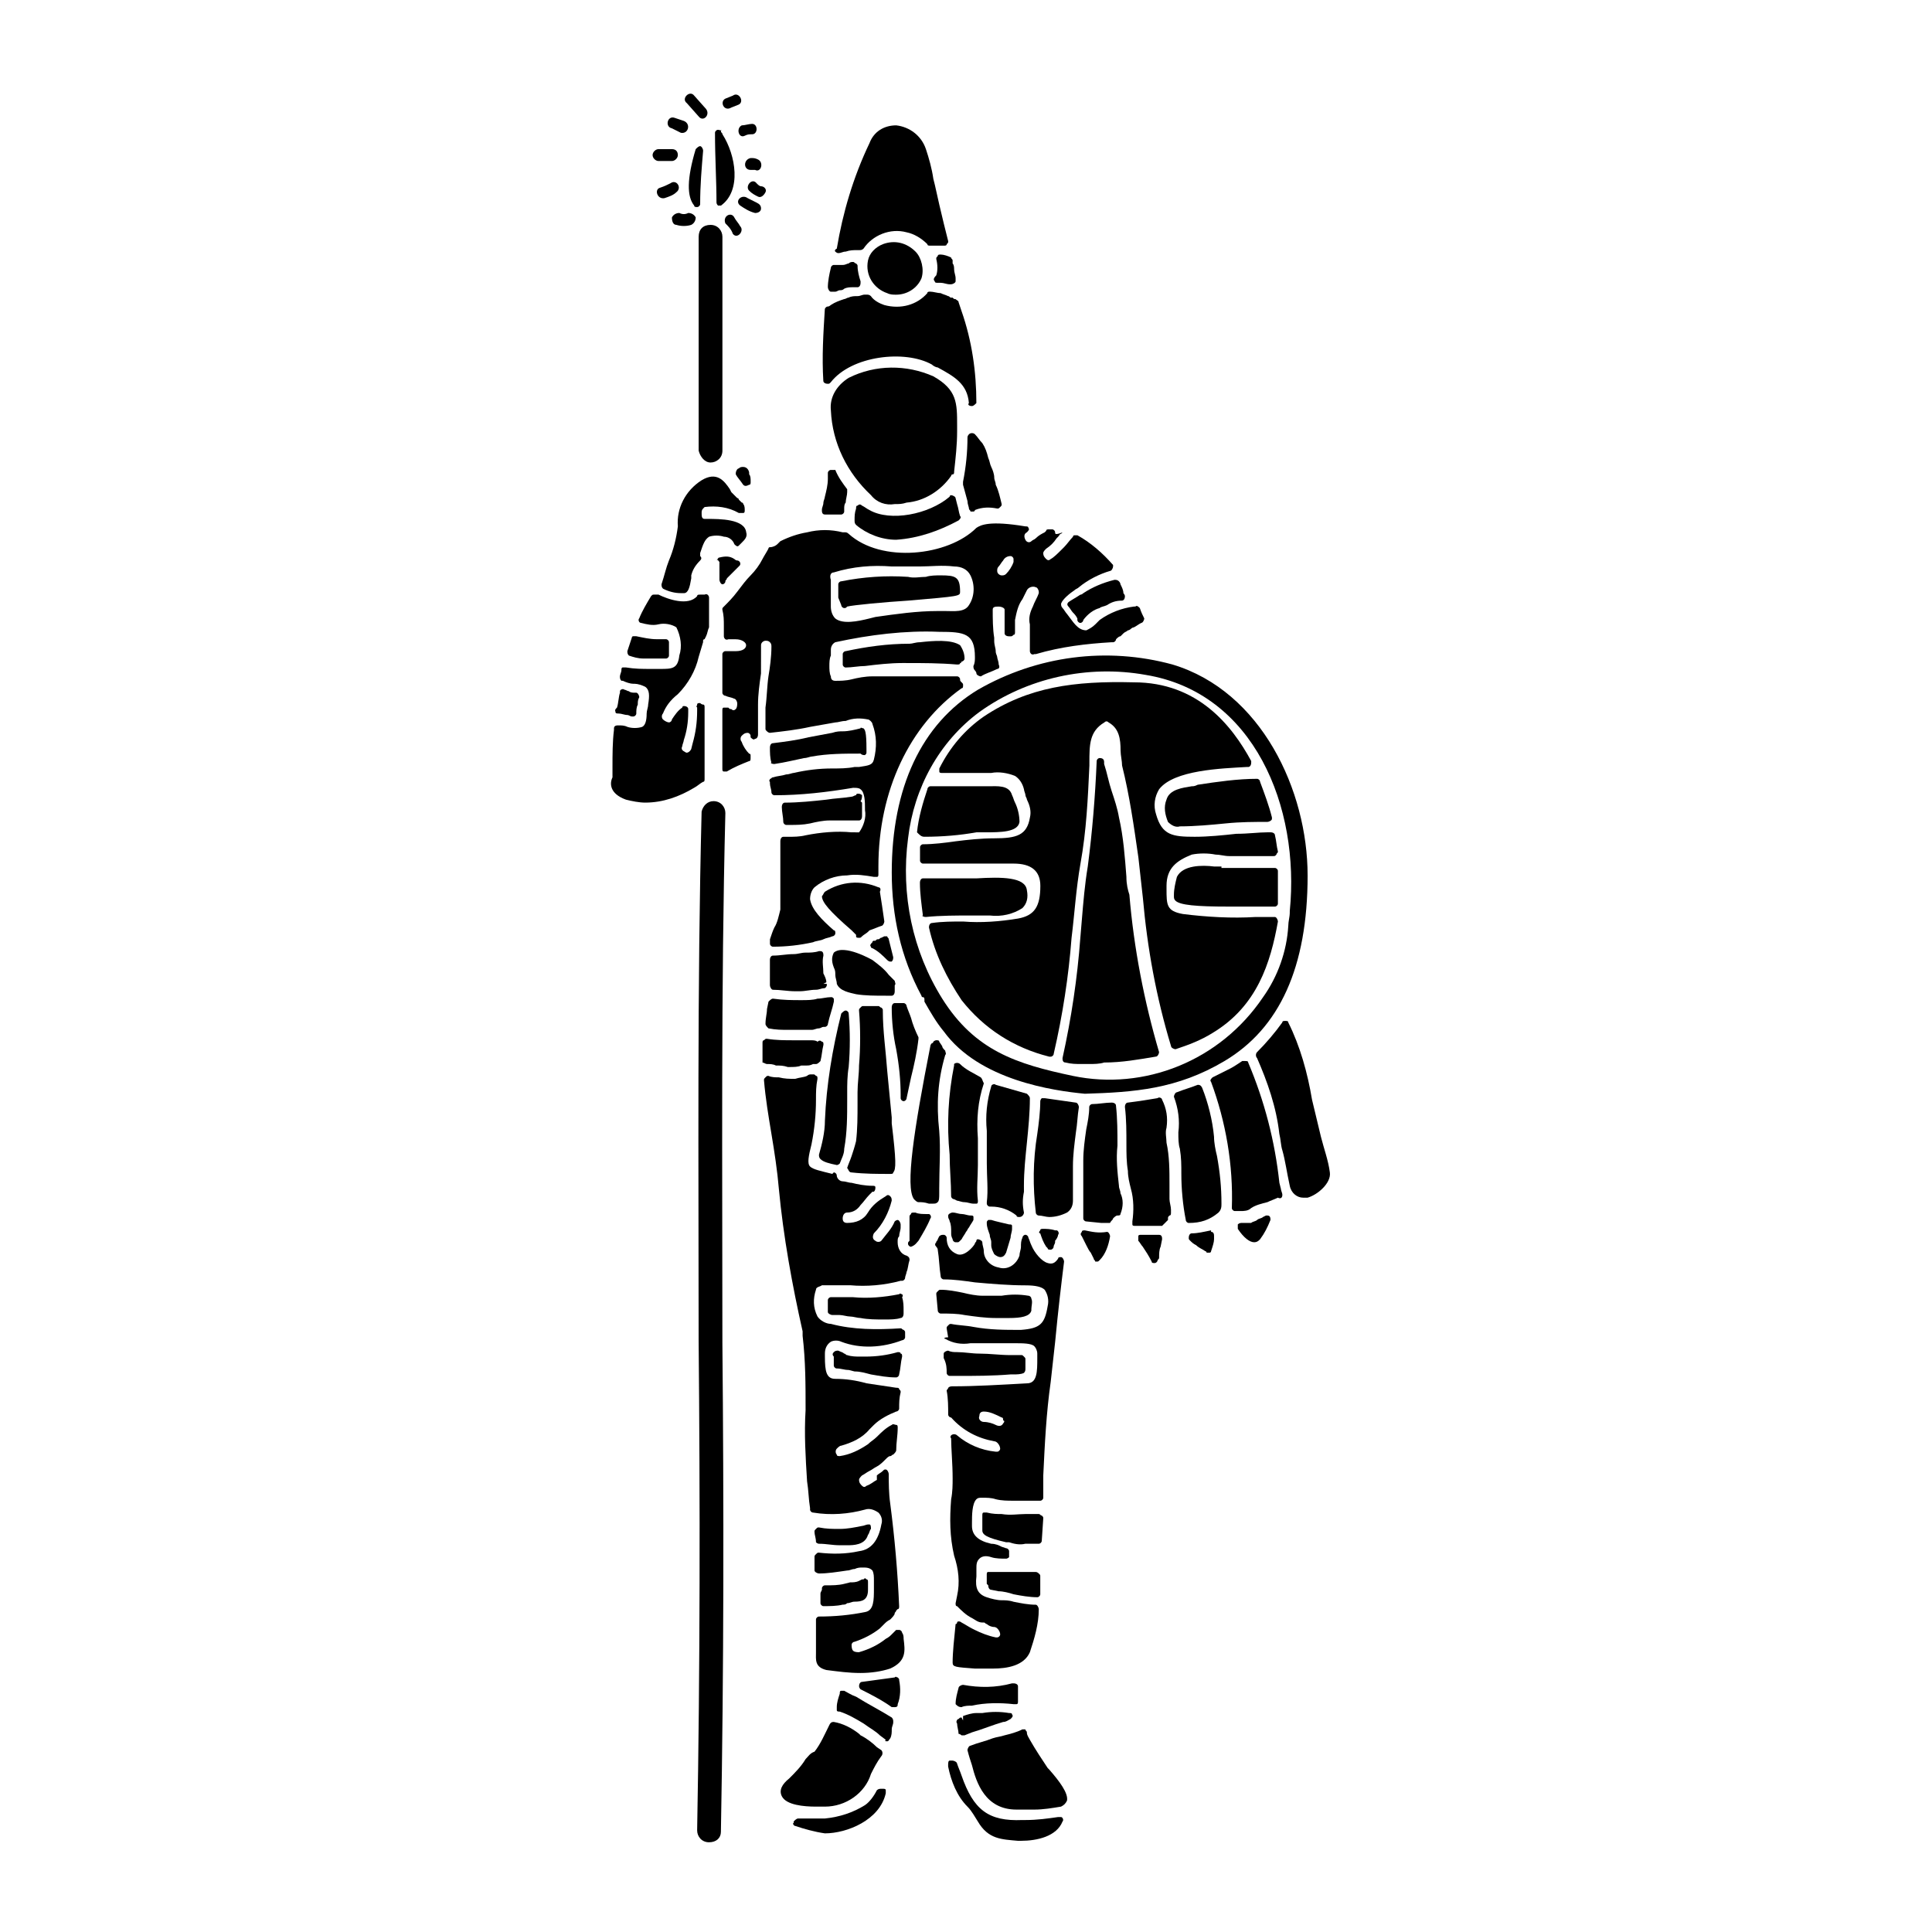 <?xml version="1.0" encoding="UTF-8"?>
<!-- Uploaded to: SVG Repo, www.svgrepo.com, Generator: SVG Repo Mixer Tools -->
<svg fill="#000000" width="800px" height="800px" version="1.1" viewBox="144 144 512 512" xmlns="http://www.w3.org/2000/svg">
 <g>
  <path d="m362.21 397.24c0-0.395 0-1.18-0.789-1.18h-0.395c-1.18 0.395-2.363 0.395-3.543 0.395s-1.969 0.395-3.148 0.395c-1.969 0-3.543 0.395-5.512 0.395-0.395 0-0.789 0.395-0.789 1.18v4.328 1.574 0.789c0 0.395 0.395 1.18 0.789 1.18 1.969 0 3.938 0.395 5.902 0.395h1.18c1.574 0 2.754-0.395 4.328-0.395 0.789 0 1.574-0.395 1.969-0.395s0.395 0 0.789-0.395c0-0.395 0.395-0.395 0-0.789h-0.789l0.789-0.395c0-0.789-0.395-1.574-0.789-2.363 0.008-1.57-0.383-3.144 0.008-4.719v0z"/>
  <path d="m361.43 451.17c0.789 0.789 2.363 1.18 4.328 1.574 0.395 0 0.789-0.395 0.789-0.395 0.395-1.18 1.18-2.363 1.18-3.938 0.789-4.328 0.789-8.66 0.789-12.988v-1.969c0-1.969 0-4.328 0.395-6.691 0.395-4.723 0.395-9.445 0-14.168 0-0.395-0.395-0.789-0.789-0.789-0.395 0-0.789 0.395-1.18 0.789-2.363 9.445-3.938 18.895-4.328 28.34 0 3.148-0.789 6.297-1.574 9.055-0.004 0.391-0.004 0.785 0.391 1.18z"/>
  <path d="m349.22 346.47c2.754-0.395 5.902-1.18 7.871-1.574 0.789 0 1.574-0.395 1.969-0.395 4.328-0.789 8.66-0.789 12.988-0.789 0.395 0.395 0.789 0.395 1.18 0.395 0.395-0.395 0.395-0.395 0.395-0.789v-0.789c0-4.723-0.395-5.117-0.789-5.512-0.395 0-0.789-0.395-0.789 0-1.574 0.395-3.148 0.789-4.723 0.789-0.789 0-1.574 0-2.754 0.395-1.969 0.395-4.328 0.789-6.297 1.18-3.148 0.789-6.297 1.18-9.445 1.574-0.395 0-0.789 0.395-0.789 1.18 0 1.18 0 2.754 0.395 3.938-0.391 0.004 0.004 0.398 0.789 0.398z"/>
  <path d="m347.26 411.41c0 1.18-0.395 2.363-0.395 3.938 0 0.395 0.395 0.789 0.789 1.18 1.969 0.395 3.543 0.395 5.512 0.395h2.363 1.18 1.574 0.789c0.789 0 1.18-0.395 1.969-0.395 0.395 0 0.789-0.395 1.18-0.395h0.395c0.395 0 0.789-0.395 0.789-0.789 0.395-1.969 1.18-3.938 1.574-5.902v-0.789c-0.395-0.395-0.395-0.395-0.789-0.395-1.18 0-2.363 0.395-3.543 0.395-1.18 0.395-2.754 0.395-4.328 0.395-2.363 0-4.723 0-7.477-0.395-0.395 0-0.789 0.395-1.18 0.789z"/>
  <path d="m387.8 314.2c-1.18 0-1.969 0.395-2.754 0.395-5.902 0-11.414 0.789-16.926 1.969-0.395 0-0.789 0.395-0.789 0.789v2.754c0 0.395 0.395 0.789 0.789 0.789 1.574 0 3.543-0.395 5.117-0.395 3.148-0.395 6.691-0.789 9.84-0.789h0.789c4.723 0 9.055 0 13.777 0.395 0.395 0 0.789 0 0.789-0.395 0 0 0.395 0 0.395-0.395 0.395 0 0.789-0.395 0.789-0.789 0-1.18-0.395-2.363-1.18-3.543-2.371-1.574-7.094-1.18-10.637-0.785z"/>
  <path d="m366.94 304.35c0 0.395 0.395 0.789 0.789 0.789 0.395 0 0.395 0 0.789-0.395 1.574-0.395 9.84-1.18 16.137-1.574 13.777-1.18 13.777-1.18 13.777-2.363 0-3.938-1.18-4.328-5.117-4.328-1.18 0-2.754 0-3.938 0.395-1.574 0-3.148 0.395-4.723 0-5.902-0.395-11.809 0-17.711 1.18-0.395 0-0.789 0.395-0.789 0.789v3.543z"/>
  <path d="m345.68 314.98c0-0.789 0.789-1.18 1.18-1.18 0.395 0 0.789 0 1.18 0.395 0.395 0.395 0.395 0.789 0.395 1.18 0 2.754-0.395 5.512-0.789 7.871-0.395 2.754-0.395 5.512-0.789 8.266v5.512c0 0.395 0 0.395 0.395 0.789 0 0 0.395 0.395 0.789 0.395 3.543-0.395 7.086-0.789 10.629-1.574 2.363-0.395 4.328-0.789 6.691-1.18 0.789 0 1.574-0.395 2.754-0.395 1.969-0.789 3.938-0.789 5.902-0.395 0.395 0 1.18 0.789 1.18 1.18 1.18 3.148 1.18 6.297 0.395 9.445-0.395 1.574-1.574 1.574-3.938 1.969h-1.18c-1.969 0.395-3.938 0.395-5.902 0.395-3.543 0-6.691 0.395-10.234 1.18-0.395 0-1.18 0.395-1.969 0.395-1.18 0.395-2.363 0.395-3.543 0.789-0.395 0-0.395 0.395-0.789 0.395 0 0.395-0.395 0.395 0 0.789v0.395c0 0.789 0.395 1.574 0.395 2.363 0 0.395 0.395 0.789 0.789 0.789 7.086 0 13.777-0.789 20.859-1.969 0.789 0 1.574 0 1.969 0.395 1.18 0.789 1.18 3.543 1.18 5.117v0.395c0.395 1.969-0.395 4.328-1.574 5.902 0.793-0.012-0.387-0.012-1.961-0.012-3.938-0.395-8.266 0-12.203 0.789-1.574 0.395-3.148 0.395-4.723 0.395h-1.18c-0.395 0-0.789 0.395-0.789 1.18v9.445 8.66c-0.395 1.574-0.789 3.543-1.574 4.723-0.395 0.789-0.789 1.969-1.18 3.148v1.18c0 0.395 0.395 0.789 0.789 0.789 3.543 0 7.086-0.395 10.629-1.18 0.789-0.395 1.969-0.395 2.754-0.789 0.789-0.395 1.574-0.395 2.363-0.789 0.395 0 0.789-0.395 0.789-0.789 0-0.395 0-0.789-0.395-0.789-3.148-2.754-5.902-5.512-6.297-8.266 0-1.18 0.395-2.363 1.18-3.148 2.363-1.969 5.512-3.148 8.66-3.148 2.363-0.395 4.723 0 7.086 0.395h0.789c0.395 0 0.395-0.395 0.395-0.789v-1.969c0-20.074 8.266-37.391 22.043-47.23 0.395 0 0.395-0.395 0.395-0.789 0-0.395 0-0.395-0.395-0.789s-0.395-0.395-0.395-0.789c0-0.395-0.395-0.789-0.789-0.789h-1.969-3.543-12.203-4.723c-1.969 0-3.938 0.395-5.512 0.789-1.574 0.395-3.148 0.395-4.328 0.395-0.789 0-1.18-0.395-1.18-1.18-0.395-0.789-0.395-1.969-0.395-2.754 0-0.789 0-1.969 0.395-2.754v-1.574c0-0.789 0.395-1.574 1.18-1.969 9.055-1.969 18.5-3.148 27.551-2.754 6.691 0 9.445 0.395 9.445 6.691 0 0.789 0 1.574-0.395 2.363 0 0.395 0 0.789 0.395 1.18 0 0 0.395 0.395 0.395 0.789s0.789 0.789 1.18 0.789c1.18-0.789 2.754-1.18 4.328-1.969 0.395 0 0.789-0.395 0.395-1.18 0-0.789-0.395-1.574-0.395-1.969 0-0.395-0.395-0.789-0.395-1.574 0-0.789-0.395-1.574-0.395-2.754v-0.789c-0.395-2.363-0.395-5.117-0.395-7.477 0-0.789 0.789-0.789 1.574-0.789 0.789 0 1.574 0.395 1.574 0.789v1.18 5.117c0 0.395 0.395 0.789 1.18 0.789h0.395c0.395 0 0.395 0 0.789-0.395 0.395 0 0.395-0.395 0.395-0.789v-3.148c0.395-1.969 0.789-3.938 1.969-5.512 0.395-0.789 0.789-1.574 1.18-2.363 0.395-0.789 1.574-1.18 2.363-0.789 0.395 0 0.789 0.789 0.789 1.18v0.395c-0.395 1.18-1.18 2.363-1.574 3.543-0.789 1.574-1.18 3.148-0.789 4.723v7.086c0 0.395 0.395 1.18 1.18 0.789h0.395c6.691-1.969 13.383-2.754 20.074-3.148h0.395c0.395 0 0.789-0.395 0.789-0.789 0.395-0.395 0.789-0.789 1.18-0.789l0.789-0.789c0.395-0.395 0.789-0.395 1.18-0.789 0.395 0 0.789-0.395 0.789-0.395s0.395-0.395 0.789-0.395c0.789-0.395 1.18-0.789 1.969-1.18 0.395 0 0.789-0.789 0.789-1.18-0.395-0.789-0.789-1.574-1.18-2.754-0.395-0.395-0.789-0.789-1.18-0.395h-0.395c-3.148 0.395-6.297 1.574-9.055 3.543-0.395 0.395-0.789 0.789-1.18 1.18-0.789 0.789-1.574 1.18-2.363 1.574-2.363 0-3.543-2.363-5.117-4.328-0.395-0.395-0.789-1.18-1.18-1.574-0.395-0.395-0.395-0.789-0.395-1.18 0.395-1.18 2.363-2.754 3.543-3.543 0.395-0.395 0.789-0.395 1.18-0.789 2.363-1.969 5.512-3.543 8.266-4.328 0.395 0 0.789-0.789 0.789-1.18v-0.395c-2.754-3.148-5.902-5.902-9.445-7.871h-0.789s-0.395 0-0.395 0.395c-0.789 0.789-1.574 1.969-2.363 2.754l-0.789 0.789c-0.789 0.789-1.969 1.969-2.754 2.363-0.395 0.395-0.789 0.395-1.18 0-0.395-0.395-0.789-0.789-0.789-1.574 0-0.395 0.395-0.789 0.789-1.18 1.18-0.789 1.969-1.574 2.754-2.754l0.395-0.395c0.395-0.395 0.395-0.789 0.789-0.789l0.395-0.395c-1.98 0.793-1.98 0.398-1.98 0.004 0-0.395-0.395-0.789-0.789-0.789h-0.789c-0.395 0-0.789 0-0.789 0.395l-0.395 0.395c-0.789 0.395-1.574 0.789-2.363 1.574-0.395 0.395-0.789 0.395-1.18 0.789-0.395 0.395-1.18 0.395-1.574-0.395-0.395-0.789-0.395-1.574 0.395-1.969 0.395-0.395 0.789-0.789 0.395-1.18 0-0.395-0.395-0.395-0.789-0.395-9.445-1.574-11.809-0.395-12.988 0.395-7.477 7.477-25.191 9.445-33.852 1.574-0.395-0.395-0.789-0.395-0.789-0.395h-0.789c-3.148-0.789-6.297-0.789-9.445 0-2.363 0.395-4.723 1.18-7.086 2.363l-0.789 0.789c-0.395 0.395-1.18 0.789-1.969 0.789-0.395 0-0.395 0.395-0.395 0.395-0.395 0.789-1.18 1.969-1.574 2.754-0.789 1.574-1.969 3.148-3.148 4.328-1.18 1.18-2.363 2.754-3.543 4.328-1.18 1.574-2.363 2.754-3.543 3.938-0.395 0.395-0.395 0.395-0.395 0.789 0.395 1.574 0.395 2.754 0.395 4.328v1.18 1.574c0 0.395 0.395 1.18 1.18 0.789h1.574 0.395c1.574 0 2.754 0.789 2.754 1.574 0 0.789-0.789 1.574-2.754 1.574h-2.754c-0.395 0-0.789 0.395-0.789 0.789v10.234c0 0.395 0.395 0.789 0.789 0.789 0.789 0.395 1.574 0.395 2.363 0.789 0.395 0 0.789 0.789 0.789 1.18 0 0.395 0 1.18-0.395 1.574-0.395 0.395-0.789 0.395-1.18 0-0.395 0-0.395 0-0.789-0.395h-0.395-0.789c-0.395 0-0.395 0.395-0.395 0.789v15.352c0 0.395 0 0.789 0.395 0.789h0.789c1.969-1.18 3.938-1.969 5.902-2.754 0.395 0 0.395-0.395 0.395-0.789v-0.789s0-0.395-0.395-0.395c-0.789-0.789-1.574-1.969-1.969-3.148-0.395-0.395-0.395-1.18 0-1.574s0.789-0.789 1.574-0.789c0.395 0 0.789 0.395 0.789 0.789v0.395c0.395 0.395 0.789 0.789 1.18 0.395 0.395 0 0.789-0.395 0.789-1.18v-7.871c0-2.754 0.395-5.512 0.789-8.266 0.012-1.98 0.012-4.738 0.012-7.492zm62.977-20.859c0.395-0.395 0.789-1.18 1.18-1.574 0.395-0.789 1.18-1.18 1.969-1.18 0.395 0 0.789 0.395 0.789 0.789v0.789c-0.395 1.18-1.18 2.363-1.969 3.148-0.395 0.395-0.789 0.395-1.18 0.395-0.395 0-1.18-0.395-1.18-1.18 0-0.402 0-0.797 0.391-1.188zm-43.688 1.574c5.117-1.574 10.234-1.969 15.352-1.574h7.477c2.754 0 5.902-0.395 9.055 0 1.969 0 3.543 0.789 4.328 2.363 1.18 2.363 1.18 5.512-0.395 7.871-1.18 1.969-3.938 1.574-6.297 1.574h-1.969c-5.512 0-11.02 0.789-16.531 1.574l-1.574 0.395c-3.148 0.789-7.086 1.574-9.055 0-0.789-0.789-1.18-1.969-1.18-3.148v-1.969-5.117c-0.391-1.184 0-1.969 0.789-1.969z"/>
  <path d="m369.69 454.71c3.543 0.391 6.691 0.391 10.234 0.391 0.395 0 0.789 0 0.789-0.395 0.789-0.789 0.789-3.148-0.395-12.988v-1.574c-0.395-3.938-0.789-8.266-1.18-12.203-0.395-5.512-1.18-10.629-1.18-16.137 0-0.395 0-0.395-0.395-0.789-0.395 0-0.395-0.395-0.789-0.395h-3.938c-0.395 0-0.395 0-0.789 0.395s-0.395 0.395-0.395 0.789c0.395 4.723 0.395 9.84 0 14.562 0 2.363-0.395 4.723-0.395 7.086v3.148c0 3.148 0 6.691-0.395 9.84-0.395 1.574-0.789 2.754-1.18 3.938-0.395 1.18-0.789 1.969-1.18 3.148 0.395 0.395 0.395 1.184 1.184 1.184z"/>
  <path d="m364.97 400.39c0.395 0.789 0.395 1.18 0.395 1.969s0.395 1.574 0.395 2.363c0.789 1.969 3.543 2.363 5.117 2.754 2.363 0.395 5.117 0.395 7.871 0.395h1.574c0.395 0 0.789-0.395 0.789-1.18v-0.395-0.395-0.789c0.395-0.395 0-0.789 0-1.18-0.395-0.395-1.18-1.18-1.574-1.574-1.18-1.574-2.754-2.754-4.328-3.938 0 0-7.477-4.328-10.234-1.969-0.398 0.789-0.793 1.973-0.004 3.938z"/>
  <path d="m376.78 379.14c-4.723-1.969-9.84-1.574-14.168 1.18-0.395 0.395-0.395 0.789-0.789 1.18 0 1.574 1.969 3.938 7.871 9.055 0.395 0.395 0.789 0.789 1.18 1.18v0.395c0 0.395 0.395 0.395 0.789 0.395 0.395 0 0.395 0 0.789-0.395s1.18-0.789 1.574-1.18l0.395-0.395c1.18-0.395 1.969-0.789 3.148-1.18 0.395 0 0.789-0.789 0.789-1.18-0.395-2.754-0.789-5.512-1.18-7.871 0.387-0.789-0.008-1.184-0.398-1.184z"/>
  <path d="m354.73 627.89c2.363 0.789 5.117 1.574 7.871 1.969 5.902 0 14.562-3.543 16.137-10.629v-0.789c0-0.395-0.395-0.395-0.789-0.395h-0.395c-0.395 0-0.789 0-1.18 0.395-0.789 1.574-1.969 3.148-3.148 3.938-3.148 1.969-6.691 3.148-10.629 3.543h-7.086c-0.395 0-0.789 0.395-1.18 0.789v0.395c-0.391-0.004 0.004 0.785 0.398 0.785z"/>
  <path d="m379.14 605.46c0.395 0 0.395-0.395 0.789-0.789 0.395-0.789 0.395-1.574 0.395-2.363 0-0.789 0.395-1.18 0.395-1.969 0-0.395 0-0.789-0.395-1.18-3.148-1.969-6.297-3.543-9.445-5.512-1.18-0.395-2.363-1.18-3.148-1.574h-0.789c-0.395 0-0.395 0.395-0.395 0.789-0.395 1.18-0.789 2.363-0.789 3.543v0.789c0 0.395 0.395 0.395 0.789 0.395 2.363 0.789 4.328 1.969 6.297 3.148 1.574 1.18 3.148 1.969 4.328 3.148l1.574 1.18c-0.391 0.395 0 0.395 0.395 0.395z"/>
  <path d="m381.11 596.41c0.395 0 0.395 0 0 0 0.789 0 0.789-0.395 0.789-0.789 0.789-1.969 0.789-4.328 0.395-6.297 0-0.395 0-0.395-0.395-0.789-0.395 0-0.395-0.395-0.789 0-2.754 0.395-5.902 0.789-8.66 1.18-0.395 0-0.789 0.395-0.789 1.18 0 0.395 0.395 0.789 0.395 0.789 2.363 1.18 5.512 2.754 8.266 4.723 0.395 0.004 0.789 0.004 0.789 0.004z"/>
  <path d="m384.25 481.08c0.395-0.789 0.395-1.969 0.789-3.148 0-0.395 0-0.789-0.789-1.18-1.574-0.395-2.363-1.969-2.363-3.543 0-0.789 0-1.18 0.395-1.574 0-0.789 0.395-1.574 0.395-2.363v-0.789c0-0.395-0.395-1.18-0.789-1.18s-0.789 0.395-0.789 0.395c-0.789 1.969-2.363 3.543-3.543 5.117-0.395 0.395-1.18 0.395-1.574 0-0.789-0.395-0.789-1.18-0.395-1.969 2.363-2.363 3.938-5.512 4.723-8.66 0-0.395 0-0.789-0.395-1.18-0.395-0.395-0.789-0.395-1.18 0-1.969 1.18-3.543 2.363-4.723 4.328-1.18 1.969-3.148 2.754-5.512 2.754-0.789 0-1.18-0.395-1.18-1.18 0-0.789 0.395-1.574 1.18-1.574 1.574 0 2.754-0.789 3.543-1.969 0.789-0.789 1.574-1.969 2.363-2.754 0.395-0.395 0.395-0.395 0.789-0.789h0.395c0.395-0.395 0.395-0.789 0.395-1.18 0-0.395-0.395-0.395-0.789-0.395-1.969 0-3.938-0.395-5.512-0.789-0.789 0-1.574-0.395-2.363-0.395-0.789 0-1.574-0.789-1.574-1.574 0-0.395-0.395-0.789-0.789-0.789l-0.387 0.398c-3.148-0.789-5.117-1.18-5.902-1.969-0.789-0.789-0.395-2.754 0.395-5.902 0.789-3.938 1.18-7.871 1.18-11.809 0-1.969 0-3.543 0.395-5.512 0-0.395 0-0.789-0.395-0.789-0.395-0.395-0.395-0.395-0.789-0.395h-0.395c-0.395 0-0.789 0-1.18 0.395-0.789 0.395-1.969 0.395-3.148 0.789-1.574 0-2.754 0-4.328-0.395-0.789 0-1.969 0-2.754-0.395-0.395 0-0.395 0-0.789 0.395s-0.395 0.395-0.395 0.789c0.395 4.723 1.18 9.445 1.969 14.168s1.574 9.84 1.969 14.562c1.18 12.594 3.543 25.586 6.297 37.785v0.789 0.395c0.789 6.691 0.789 12.988 0.789 19.68-0.395 6.297 0 12.594 0.395 18.895 0.395 2.363 0.395 4.723 0.789 7.086v0.395c0 0.395 0.395 0.789 0.789 0.789 4.723 0.789 9.445 0.395 13.777-0.789 1.18-0.395 2.363 0 3.543 0.789 0.789 0.789 1.18 1.969 0.789 3.148-0.789 4.328-2.754 6.691-5.902 7.086-3.543 0.789-7.086 0.789-10.629 0.395-0.395 0-0.395 0-0.789 0.395-0.395 0.395-0.395 0.395-0.395 0.789v1.18 2.363c0 0.395 0.789 0.789 1.18 0.789 2.363 0 4.723-0.395 7.477-0.789 0.789 0 1.18-0.395 1.969-0.395 0.789-0.395 1.574-0.395 1.969-0.395 1.18 0 1.969 0 2.754 0.789 0.395 0.789 0.395 1.574 0.395 2.754v1.18 0.789c0 3.148 0 5.902-2.363 6.297-3.938 0.789-7.871 1.18-12.203 1.18-0.395 0-0.789 0.395-0.789 0.789v1.574 4.723 2.363c0 1.969-0.395 3.938 2.754 4.723 3.148 0.395 5.902 0.789 9.055 0.789 2.754 0 5.512-0.395 7.871-1.18 4.328-1.969 3.938-4.723 3.543-7.871 0-0.395 0-1.18-0.395-1.574 0-0.395-0.395-0.789-0.789-0.789h-0.789c-0.395 0.395-0.789 0.789-1.18 1.18-0.395 0.395-0.789 0.789-1.574 1.18-1.969 1.574-4.328 2.754-7.086 3.543-0.395 0-1.18 0-1.574-0.395s-0.395-1.18-0.395-1.574c0-0.395 0.395-0.789 0.789-0.789 2.363-0.789 4.723-1.969 6.691-3.543l1.18-1.18c0.395-0.395 0.789-0.789 1.574-1.18 0.395-0.395 1.18-1.18 1.18-1.574 0-0.395 0.395-0.395 0.395-0.789l0.395-0.395c0.395 0 0.395-0.395 0.395-0.789-0.395-9.055-1.18-18.105-2.363-27.16-0.395-2.754-0.395-5.512-0.395-7.871 0-0.395-0.395-1.18-0.789-1.18s-0.395 0-0.789 0.395-1.18 0.789-1.574 1.18l0.008 1.176c-0.789 0.395-1.574 1.18-2.754 1.574-0.395 0.395-0.789 0.395-1.18 0-0.395-0.395-0.789-0.789-0.789-1.574 0-0.395 0.395-0.789 0.789-1.18 0.789-0.395 1.18-0.789 1.969-1.18 0.789-0.395 1.18-0.789 1.969-1.18 0.789-0.395 1.574-1.18 2.363-1.969 0.395-0.395 0.789-0.789 1.18-0.789 0.395 0 0.395-0.395 0.789-0.395 0.395-0.395 0.789-0.789 0.789-1.18 0-1.969 0.395-3.938 0.395-5.902 0-0.395 0-0.789-0.395-0.789-0.395 0-0.789-0.395-1.18 0-1.574 0.789-2.754 1.969-3.938 3.148-0.789 0.789-1.574 1.18-2.363 1.969-2.363 1.574-4.723 2.754-7.477 3.148-0.395 0-0.789 0-0.789-0.395-0.395-0.395-0.395-1.18 0-1.574s0.789-0.789 1.18-0.789c2.754-0.789 5.512-1.969 7.477-4.328l1.18-1.18c1.574-1.574 3.938-2.754 5.902-3.543 0.395 0 0.789-0.395 0.789-0.789 0-1.574 0-2.754 0.395-4.328 0-0.395 0-0.395-0.395-0.789 0-0.395-0.395-0.395-0.789-0.395-2.754-0.395-5.117-0.789-7.871-1.18-2.754-0.789-5.512-1.18-8.266-1.18-2.363 0-2.754-1.969-2.754-5.902v-0.789c0-1.18 0.395-2.363 1.574-3.148 0.789-0.395 1.969-0.395 2.754 0 5.117 1.969 11.02 1.574 16.137-0.395 0.395 0 0.789-0.395 0.789-0.789v-0.395-0.789c0-0.395 0-0.395-0.395-0.789-0.395 0-0.395-0.395-0.789-0.395-6.297 0.395-12.594 0.395-18.5-1.18-1.18 0-2.754-0.789-3.543-1.969-1.18-2.363-1.18-4.723-0.395-7.086 0-0.789 1.18-0.789 1.574-1.18h7.477c4.328 0.395 9.055 0 13.383-1.18h0.395c0.395 0 0.789-0.395 0.789-0.789 0-0.383 0.395-1.172 0.395-1.562z"/>
  <path d="m377.56 392.52c-0.395 0-0.395 0.395-0.789 0.395-0.395 0-0.395 0-0.789 0.395h-0.395s-0.395 0-0.395 0.395c-0.395 0.395-0.789 0.789-0.395 1.18 0 0 0 0.395 0.395 0.395 1.574 0.789 2.754 1.969 3.938 3.148 0 0 0.395 0.395 0.789 0.395h0.395c0.395-0.395 0.395-0.789 0.395-1.18-0.395-1.574-0.789-3.148-1.18-4.723 0-0.395-0.395-0.395-0.395-0.789h-0.789z"/>
  <path d="m383.07 486.98c-0.395 0-0.395-0.395-0.789 0-3.938 0.789-8.266 1.18-12.203 0.789h-5.902c-0.395 0-0.789 0.395-0.789 0.789v3.148c0 0.395 0.789 0.789 1.18 0.789h1.574 0.395c0.789 0 1.969 0.395 2.754 0.395 0.789 0 1.969 0.395 2.754 0.395 1.969 0.395 4.328 0.395 6.297 0.395 1.574 0 3.148 0 4.328-0.395 0.395 0 0.789-0.395 0.789-1.18v-0.789c0-1.18 0-2.363-0.395-3.543 0.402-0.398 0.008-0.793 0.008-0.793z"/>
  <path d="m347.26 425.98c0.789 0 1.574 0 2.363 0.395 1.18 0 1.969 0 3.148 0.395h0.395c1.18 0 2.363 0 3.148-0.395h0.395 0.789c0.789 0 1.18 0 1.969-0.395h0.789c0.395 0 0.789-0.395 1.18-0.789 0.395-1.574 0.395-2.754 0.789-4.328 0-0.395 0-0.789-0.395-0.789-0.395-0.395-0.789-0.395-1.18 0-0.402-0.391-1.191-0.391-1.977-0.391h-1.574-2.754c-2.363 0-4.723 0-7.086-0.395-0.395 0-0.395 0-0.789 0.395-0.395 0-0.395 0.395-0.395 0.789v5.117c0.395-0.004 0.789 0.391 1.184 0.391z"/>
  <path d="m361.03 553.11c1.969 0 3.543 0.395 5.512 0.395h1.969c1.574 0 4.723 0 5.512-2.754 0.395-0.395 0.395-1.18 0.789-1.574 0-0.395 0-1.18-0.395-1.18h-0.395c-0.395 0-1.18 0.395-1.574 0.395-1.969 0.395-3.938 0.789-5.902 0.789-1.969 0-3.543 0-5.512-0.395-0.395 0-0.395 0-0.789 0.395-0.395 0.395-0.395 0.395-0.395 0.789 0 0.789 0.395 1.574 0.395 2.754 0-0.008 0.391 0.387 0.785 0.387z"/>
  <path d="m357.49 610.18c-1.18 1.969-2.754 3.543-4.328 5.117-1.969 1.574-2.754 3.148-1.969 4.723 1.18 2.363 5.902 2.754 9.055 2.754h2.363c5.512 0 10.629-3.543 12.203-8.66 0.789-1.574 1.574-3.148 2.754-4.723 0.395-0.395 0.395-1.18 0-1.574l-1.18-0.789c-1.18-1.18-2.754-2.363-4.328-3.148l-0.395-0.395c-1.969-1.574-4.328-2.754-6.691-3.148-0.395 0-0.789 0-1.18 0.789-1.18 2.363-2.363 5.117-3.938 7.086-1.184 0.395-1.578 1.184-2.367 1.969z"/>
  <path d="m372.05 356.31c0.395-0.395 0.395-1.18 0.395-1.574-0.395-0.395-0.789-0.395-1.18-0.395 0 0-0.395 0-0.395 0.395-0.395 0-0.789 0.395-1.18 0.395-2.363 0.395-4.328 0.395-6.691 0.789-3.543 0.395-7.477 0.789-11.02 0.789-0.395 0-0.789 0.395-0.789 1.18 0 1.18 0.395 2.754 0.395 3.938 0 0.395 0.395 0.789 0.789 0.789h0.789c1.969 0 3.543 0 5.512-0.395 1.574-0.395 3.543-0.789 5.117-0.789h2.754 5.117c0.395 0 0.789-0.395 0.789-1.18v-0.395-3.148z"/>
  <path d="m377.96 208.71c-1.969 0.789-3.543 2.363-3.938 4.328-0.789 3.938 1.574 7.477 5.117 8.66 0.789 0.395 1.574 0.395 2.363 0.395 2.754 0 5.512-1.574 6.691-4.328 0.789-2.363 0-5.512-1.574-7.086-2.363-2.359-5.512-3.148-8.66-1.969z"/>
  <path d="m381.11 277.59c1.18 0 1.969 0 3.148-0.395 4.723-0.395 9.055-3.148 11.809-7.086 0-0.395 0.395-0.395 0.395-0.395 0.395 0 0.395-0.395 0.395-0.789 0.395-3.543 0.789-7.086 0.789-10.629v-1.574c0-5.902 0-9.445-6.297-12.988-7.086-3.148-15.352-3.148-22.434 0.395-3.148 1.969-5.117 5.117-4.723 8.66 0.395 8.66 4.328 16.531 10.629 22.434 1.566 1.973 3.926 2.758 6.289 2.367z"/>
  <path d="m364.18 215.01c-0.395 1.574-0.789 3.543-0.789 5.117 0 0.395 0.395 1.18 0.789 1.18h0.395 0.395 0.395c0.395 0 0.789-0.395 1.18-0.395 0.395 0 0.789 0 1.18-0.395 0.789-0.395 1.574-0.395 2.363-0.395h1.18c0.395 0 0.789-0.395 0.789-1.18v-0.395c-0.395-1.18-0.789-2.754-0.789-3.938 0-0.395 0-0.395-0.395-0.789-0.395 0-0.395-0.395-0.789-0.395s-0.789 0-1.18 0.395c-0.395 0-0.789 0.395-1.574 0.395h-1.18-1.184c-0.391 0.004-0.785 0.398-0.785 0.793z"/>
  <path d="m381.5 287.04c5.902-0.395 11.414-2.363 16.531-5.117 0.395-0.395 0.789-0.789 0.395-1.18-0.395-1.18-0.395-1.969-0.789-3.148l-0.395-1.574c0-0.395-0.789-0.789-1.18-0.789 0 0-0.395 0-0.395 0.395-5.512 4.723-15.742 6.691-21.254 3.543-0.789-0.395-1.18-0.789-1.969-1.18-0.395-0.395-0.789-0.395-1.18 0-0.395 0-0.395 0.395-0.395 0.789-0.395 1.18-0.395 1.969-0.395 3.148 0 0.395 0 0.789 0.395 1.18 2.758 2.359 6.691 3.934 10.629 3.934z"/>
  <path d="m401.57 251.61c0.395 0 0.789-0.395 1.18-0.789 0-8.266-1.18-16.531-3.938-24.402l-0.789-2.363c0-0.395-0.395-0.395-0.789-0.789-0.395 0-0.395 0-0.789-0.395h-0.395c-0.395 0-0.395-0.395-0.789-0.395-0.789-0.395-1.18-0.395-1.969-0.789-0.789 0-1.969-0.395-2.754-0.395-0.395 0-0.789 0-0.789 0.395-2.754 3.148-7.086 4.328-11.414 3.148-1.18-0.395-2.754-1.18-3.543-2.363-0.395-0.395-0.789-0.395-1.18-0.395h-0.395c-0.789 0-1.18 0.395-1.969 0.395-0.789 0-1.574 0-2.363 0.395-0.395 0-0.789 0.395-1.18 0.395-1.18 0.395-2.363 0.789-3.543 1.574 0 0-0.395 0.395-0.789 0.395-0.395 0-0.789 0.395-0.789 0.789-0.395 6.297-0.789 12.594-0.395 18.895 0 0.395 0.395 0.789 1.18 0.789 0.395 0 0.395 0 0.789-0.395 5.512-7.086 19.68-8.66 26.766-4.723 0.395 0.395 1.18 0.789 1.574 0.789 4.328 2.363 7.871 4.328 8.266 9.445-0.379 0.398 0.016 0.789 0.805 0.789z"/>
  <path d="m365.36 210.68s0.395 0.395 0.789 0.395c0.789 0 1.18-0.395 1.969-0.395 1.18-0.395 1.969-0.395 3.148-0.395h0.395c0.395 0 0.789 0 1.18-0.395 2.363-3.543 7.086-5.512 11.414-4.328 1.969 0.395 3.938 1.574 5.512 3.148 0 0.395 0.395 0.395 0.789 0.395h3.543c0.395 0 0.789 0 0.789-0.395 0.395-0.395 0.395-0.395 0.395-0.789-0.395-1.574-0.789-3.148-1.18-4.723-0.789-3.148-1.574-6.691-2.363-10.234l-0.395-1.574c-0.395-2.754-1.18-5.512-1.969-7.871-1.18-3.543-4.328-5.902-7.871-6.297-3.148 0-5.902 1.574-7.086 4.723-4.328 9.055-7.086 18.5-8.66 27.945-0.793 0.395-0.398 0.789-0.398 0.789z"/>
  <path d="m440.93 298.84c0-0.395-0.395-0.789-0.395-0.789-0.395-0.391-0.785-0.391-1.18-0.391-3.148 0.789-5.902 1.969-8.266 3.543 0 0-0.395 0.395-0.789 0.395-1.18 0.789-1.969 1.18-3.148 1.969-0.395 0.395-0.395 0.789 0 1.18 0.395 0.395 0.789 1.18 1.18 1.574 0.395 0.395 0.789 0.789 1.18 1.574v0.395c0 0.395 0.395 0.789 0.789 0.789 0.395 0 0.789-0.395 0.789-0.789 1.18-1.574 2.754-2.754 4.328-3.148 0.395-0.395 1.18-0.395 1.969-0.789 1.18-0.789 2.363-1.18 3.938-1.18 0.395 0 0.789-0.395 0.789-1.18 0-0.395-0.395-0.789-0.395-0.789-0.004-0.789-0.395-1.578-0.789-2.363z"/>
  <path d="m400.39 276.8c0 0.789 0.395 1.574 0.395 1.969s0.395 0.395 0.395 0.789h0.395 0.395s0.395 0 0.395-0.395c1.969-0.789 3.938-0.789 5.902-0.395 0.395 0 0.395 0 0.789-0.395 0.395-0.395 0.395-0.395 0.395-0.789-0.395-1.574-0.789-3.543-1.574-5.117 0-0.789-0.395-1.18-0.395-1.969s-0.395-1.969-0.789-2.754c-0.395-0.789-0.395-1.574-0.789-2.363-0.395-1.574-0.789-2.754-1.574-3.938-0.789-0.789-1.18-1.574-1.969-2.363-0.395-0.395-1.18-0.395-1.574 0 0 0-0.395 0.395-0.395 0.789 0 3.938-0.395 7.871-1.18 11.809v0.789c0.395 1.578 0.789 2.758 1.18 4.332z"/>
  <path d="m391.73 218.55c0 0.395 0.395 0.395 0.789 0.395h0.789c0.789 0 1.574 0.395 2.363 0.395h0.395c0.395 0 1.18-0.395 1.18-0.789v-0.395-0.395c0-0.789-0.395-1.574-0.395-2.363 0-0.395 0-1.18-0.395-1.574v-0.789c0-0.395-0.395-0.395-0.395-0.789-0.789-0.395-1.969-0.789-2.754-0.789-0.395 0-0.789 0-0.789 0.395-0.395 0.395-0.395 0.395-0.395 0.789 0.395 1.574 0.395 3.148 0 4.328-0.789 0.797-0.789 1.191-0.395 1.582z"/>
  <path d="m307.11 332.69c0 0.395 0.395 0.395 0.789 0.395 0.789 0 1.574 0.395 2.363 0.395 0.395 0 0.789 0.395 1.18 0.395h0.395c0.395 0 0.789-0.395 0.789-0.789 0-0.789 0-1.574 0.395-2.363 0-0.789 0-1.18 0.395-1.969 0-0.395-0.395-1.18-0.789-1.18h-0.395c-0.395 0-1.18 0-1.574-0.395-0.395 0-0.789-0.395-1.18-0.395-0.395-0.395-1.18 0-1.18 0.395v0.395c-0.395 1.18-0.395 2.754-0.789 3.938-0.793 0.789-0.398 0.789-0.398 1.18z"/>
  <path d="m334.66 292.94v4.727c0 0.395 0.395 1.18 0.789 1.18s0.789-0.395 0.789-0.789c0-0.395 0.395-0.395 0.395-0.789l0.395-0.395c0.789-0.789 1.574-1.574 2.363-2.363l0.395-0.395c0.395-0.395 0.395-0.395 0.395-0.789s-0.395-0.789-0.789-0.789-0.789-0.395-0.789-0.395c-1.18-0.789-2.363-0.789-3.938-0.395-0.395 0-0.395 0.395-0.789 0.789 0.391-0.383 0.391 0.012 0.785 0.402z"/>
  <path d="m309.86 355.91c1.574 0.395 3.543 0.789 5.117 0.789 4.723 0 9.055-1.574 12.988-3.938 0.789-0.395 1.574-1.18 2.363-1.574 0.395 0 0.395-0.395 0.395-0.789v-18.895c0-0.395 0-0.789-0.395-0.789s-0.789-0.395-0.789-0.395c-0.395 0-0.789 0-0.789 0.395s-0.395 0.395 0 0.789v0.789c0 3.148-0.395 5.902-1.18 8.66l-0.395 1.574c-0.395 0.789-1.18 1.18-1.574 0.789-0.789-0.395-1.18-0.789-0.789-1.574 0-0.395 0.395-1.18 0.395-1.574 0.789-2.363 1.18-4.723 1.18-7.477v-0.789c0-0.395-0.395-0.789-1.18-0.789 0 0-0.395 0-0.395 0.395-1.18 0.789-1.969 1.969-2.754 3.148 0 0.395-0.395 0.789-0.789 0.789-0.395 0-1.18-0.395-1.574-0.789-0.395-0.395-0.395-1.18 0-1.574 0.789-1.969 1.969-3.543 3.938-5.117 2.754-2.754 4.723-6.297 5.512-9.84 0.395-1.18 0.789-2.754 1.18-3.938v-0.395s0-0.395 0.395-0.395l0.395-0.789c0.395-0.789 0.395-1.574 0.789-2.363v-0.395-3.543-2.754-0.395-0.789c0-0.395-0.395-1.18-1.18-0.789h-0.395-0.789c-0.395 0-0.789 0-0.789 0.395-2.363 2.754-7.871 0.789-10.234-0.395h-0.789-0.395c-0.395 0-0.395 0-0.789 0.395-1.18 1.969-2.363 3.938-3.148 5.902-0.395 0.395 0 1.18 0.395 1.18 1.574 0.395 3.148 0.789 4.723 0.395s3.543 0 4.723 0.789c1.18 2.363 1.574 5.117 0.789 7.477-0.387 3.555-1.961 3.555-5.109 3.555h-0.789-1.574c-2.363 0-4.328 0-6.691-0.395h-0.789c-0.395 0-0.395 0.395-0.395 0.789s-0.395 1.18-0.395 1.574c0 0.395 0 0.789 0.395 1.18h0.395c0.789 0.395 1.969 0.789 2.754 0.789h0.395c0.789 0 1.969 0.395 2.754 0.789 1.18 0.789 1.18 2.363 0.789 4.723 0 0.789-0.395 1.574-0.395 2.363 0 1.969-0.395 3.148-1.18 3.543-1.18 0.395-2.754 0.395-3.938 0-0.789-0.395-1.574-0.395-2.363-0.395v0.789-0.789c-0.395 0-1.18 0-1.18 0.789v0.395c-0.395 3.148-0.395 6.691-0.395 9.84v2.754c-0.781 1.57-0.781 4.324 3.547 5.898z"/>
  <path d="m310.26 316.55c0 0.395 0 0.789 0.395 1.18 1.18 0.395 2.363 0.789 3.938 0.789h1.574 1.18 3.148c0.395 0 0.789-0.395 0.789-0.789v-1.574-1.574-0.395c0-0.395-0.395-0.789-0.789-0.789h-2.363c-1.969 0-3.543-0.395-5.512-0.789h-0.789c-0.395 0-0.395 0.395-0.395 0.395-0.391 1.188-0.781 2.367-1.176 3.547z"/>
  <path d="m364.18 268.54c-0.395 0-0.789 0.395-0.789 0.789v1.574c0 1.574-0.395 3.148-0.789 4.723 0 0.395-0.395 1.18-0.395 1.574 0 0.789-0.395 1.18-0.395 1.969 0 0.395 0 1.18 0.789 1.18h0.395 3.938c0.395 0 0.789-0.395 0.789-0.789v-0.789c0-0.395 0-1.18 0.395-1.574 0-0.789 0.395-1.969 0.395-2.754v-0.789c-1.18-1.574-2.363-3.148-3.148-5.117-0.395 0.004-0.789 0.004-1.184 0.004z"/>
  <path d="m338.6 288.21c0.395 0.395 0.789 0.789 1.18 0.395l0.395-0.395s0.395-0.395 0.395-0.395c0.789-0.789 1.574-1.574 1.18-2.754-0.395-3.543-7.086-3.543-10.234-3.543h-0.789c-0.789 0-0.789-0.789-0.789-1.574 0-0.395 0-0.789 0.395-1.18l0.395-0.395c3.148-0.395 6.297 0 9.055 1.574h1.18c0.395 0 0.395-0.395 0.395-0.789 0-0.395 0-1.18-0.395-1.574 0 0 0-0.395-0.395-0.395l-0.789-0.789s0-0.395-0.395-0.395l-0.395-0.395c-0.395-0.395-0.789-0.789-1.18-1.18l-0.395-0.789c-1.574-2.363-3.543-4.723-7.477-2.363-4.328 2.754-6.691 7.477-6.297 12.203-0.395 3.148-1.18 6.297-2.363 9.055-0.789 1.969-1.18 3.938-1.969 6.297 0 0.395 0 0.789 0.395 1.18 1.574 0.789 3.148 1.18 4.723 1.18l0.793 0.008c1.18 0 1.574-1.574 1.969-3.938v-0.789c0.395-1.574 1.18-2.754 2.363-3.938 0.395-0.395 0.395-0.789 0-1.18v-0.789c0.789-2.363 1.18-3.543 2.363-4.328 1.18-0.395 2.754-0.395 3.938 0 1.176 0.004 2.356 0.793 2.75 1.973z"/>
  <path d="m328.76 198.87c0.395 0 0.789-0.395 0.789-0.789 0-5.117 0.395-9.445 0.789-14.168 0-0.395-0.395-1.18-0.789-1.18s-0.789 0.395-1.18 0.789c-2.363 7.871-2.363 12.594-0.395 14.957-0.004 0.391 0.391 0.391 0.785 0.391z"/>
  <path d="m340.96 272.47c0.395 0.395 0.789 0.395 1.574 0 0.395 0 0.395-0.395 0.395-0.789 0-0.789 0-1.574-0.395-1.969v-0.395c0-0.395-0.395-1.574-1.574-1.574-0.395 0-0.789 0-1.18 0.395-0.395 0-0.789 0.789-0.789 1.18v0.395c0.395 0.789 1.184 1.574 1.969 2.758z"/>
  <path d="m334.27 178.4c-0.395 0-0.789 0.395-0.789 0.789 0 6.691 0.395 12.594 0.395 18.5 0 0.395 0.395 0.789 0.395 0.789h0.395 0.395c5.512-3.938 3.938-13.383 0.395-18.895 0-0.395-0.395-0.395-0.395-0.789v-0.395c0.395 0.391-0.395 0-0.789 0z"/>
  <path d="m467.7 373.63h-1.969c-3.148-0.395-8.266-0.395-9.84 2.754-0.395 1.574-0.789 3.148-0.789 4.723v0.395c0 0.395 0 0.789 0.395 1.18 1.18 1.18 5.512 1.574 14.168 1.574h10.234 1.969c0.395 0 0.789-0.395 0.789-0.789v-8.66c0-0.395-0.395-0.789-0.789-0.789l-14.168 0.004z"/>
  <path d="m442.51 376.38c-0.395-5.117-0.789-10.629-1.969-15.742-0.395-2.363-1.18-4.723-1.969-7.086-0.789-2.363-1.18-4.723-1.969-7.086v-0.395c0-0.395 0-1.18-1.18-1.18-0.395 0-0.789 0.395-0.789 0.789-0.395 9.445-1.18 18.895-2.363 27.945-0.789 4.723-1.18 9.445-1.574 14.168l-0.395 4.723c-0.789 10.629-2.363 21.254-4.723 31.883 0 0.395 0 1.18 0.789 1.18 1.574 0.395 2.754 0.395 4.328 0.395h1.969c1.18 0 2.754 0 3.938-0.395 4.723 0 9.055-0.789 13.777-1.574 0.395 0 0.789-0.789 0.789-1.18-3.938-13.383-6.691-27.551-7.871-41.723-0.395-1.18-0.789-2.754-0.789-4.723z"/>
  <path d="m482.66 388.19c0-0.395-0.395-1.18-0.789-1.18h-5.117c-6.297 0.395-12.988 0-19.285-0.789-4.328-0.789-4.328-2.363-4.328-6.691v-0.789c0-4.723 2.754-6.691 6.691-8.266 1.969-0.395 4.328-0.395 6.297 0 1.18 0 2.363 0.395 3.543 0.395h11.809c0.395 0 0.395 0 0.789-0.395 0-0.395 0.395-0.395 0.395-0.789-0.395-1.574-0.395-2.754-0.789-4.328 0-0.395-0.395-0.789-1.18-0.789h-0.395-0.395c-2.363 0-5.117 0.395-8.266 0.395-3.543 0.395-7.477 0.789-11.02 0.789-5.902 0-8.66-0.395-10.234-5.902-0.789-2.363-0.395-4.723 0.789-6.691 3.938-5.117 16.531-5.512 23.223-5.902h0.395c0.395 0 0.789-0.395 0.789-1.18v-0.395c-5.117-9.445-14.168-20.859-31.094-20.859-15.742-0.395-27.945 1.18-39.754 9.055-5.117 3.543-9.055 8.266-11.809 13.777v0.789c0 0.395 0.395 0.395 0.789 0.395h6.691 5.117 1.18c1.969-0.395 4.328 0 6.297 0.789 1.18 0.789 1.969 1.969 2.363 3.543 0 0.395 0.395 1.18 0.395 1.574 0 0.395 0.395 0.789 0.395 1.18 0.789 1.574 1.18 3.148 0.789 4.723-0.789 4.723-3.543 5.512-9.445 5.512-3.543 0-7.086 0.395-10.234 0.789-2.754 0.395-5.902 0.789-8.66 0.789-0.395 0-0.789 0.395-0.789 0.789v3.148 0.395c0 0.395 0.395 0.789 0.789 0.789h8.66 15.352c4.723 0 7.086 1.969 7.086 5.902 0 5.512-1.574 7.871-5.902 8.66-4.723 0.789-9.84 1.18-14.562 0.789-2.754 0-5.512 0-8.266 0.395-0.395 0-0.789 0.395-0.789 1.18 1.574 7.086 4.723 13.383 8.66 19.285 5.902 7.477 13.777 12.594 23.223 14.957h0.395c0.395 0 0.789-0.395 0.789-0.789 2.363-10.234 3.938-20.469 4.723-30.699 0.789-6.297 1.18-12.988 2.363-19.68 1.574-8.66 1.969-17.32 2.363-25.977v-0.789c0-4.723 0-8.266 3.938-10.629 0.395-0.395 0.789-0.395 1.18 0 2.754 1.574 3.148 4.328 3.148 7.477 0 1.18 0.395 2.754 0.395 3.938 1.969 7.871 3.148 16.137 4.328 24.402 0.395 3.543 0.789 7.086 1.18 10.629 1.18 13.383 3.543 26.371 7.477 39.359 0 0.395 0.789 0.789 1.18 0.789 3.543-1.18 6.691-2.363 9.84-4.328 11.789-7.106 15.332-18.52 17.301-29.539z"/>
  <path d="m490.53 375.99c0-22.434-12.203-48.805-35.816-55.891-17.32-4.723-35.816-2.363-51.562 6.691-14.957 9.051-22.828 25.977-22.828 48.414 0 11.414 2.363 22.434 7.871 32.668 0 0 0 0.395 0.395 0.395 0.395 0 0.395 0.395 0.395 0.789v0.395c1.574 2.754 3.148 5.512 5.117 7.871 9.445 12.988 29.125 15.742 37.391 16.531 12.988-0.395 24.402-1.18 37-8.66 14.559-8.66 22.039-24.801 22.039-49.203zm-62.191 53.137c-14.957-3.148-25.977-6.691-34.637-20.469-7.871-12.594-11.02-27.551-9.055-42.508 1.574-13.383 8.266-25.586 18.895-33.457 12.594-9.055 28.734-12.594 44.082-9.84 28.734 4.723 40.934 35.031 38.18 62.582v0.395 0c0 1.18-0.395 2.363-0.395 3.543-0.395 6.691-2.754 13.383-6.691 18.895-11.41 16.922-31.484 24.797-50.379 20.859z"/>
  <path d="m389.37 387.01c3.938-0.395 8.266-0.395 12.203-0.395h3.148 1.574c3.148 0.395 6.297-0.395 8.66-1.969 1.18-1.18 1.574-2.754 1.18-4.723-0.395-3.539-6.691-3.539-13.383-3.144h-2.363-11.809c-0.395 0-0.789 0.395-0.789 1.18 0 2.754 0.395 5.512 0.789 8.66-0.391 0 0.004 0.391 0.789 0.391z"/>
  <path d="m428.34 462.19v-9.055c0-3.148 0.395-5.902 0.789-9.055 0.395-2.363 0.395-4.328 0.789-6.691 0-0.395-0.395-1.18-0.789-1.18-2.754-0.395-5.512-0.789-8.266-1.18h-0.789c-0.391 0.395-0.391 0.789-0.391 0.789 0 2.754-0.395 5.902-0.789 8.66-1.18 7.086-1.18 14.168-0.395 20.859 0 0.395 0.395 0.789 0.789 0.789 0.789 0 1.969 0.395 2.754 0.395 1.574 0 3.148-0.395 4.723-1.18 1.184-0.789 1.574-1.973 1.574-3.152z"/>
  <path d="m413.38 623.56h2.754 1.969c2.363 0 4.723-0.395 7.086-0.789 0.789-0.395 1.18-0.789 1.574-1.574 0.395-1.969-1.969-5.117-4.723-8.266-0.395-0.395-0.395-0.395-0.395-0.395-1.574-2.363-3.148-4.723-4.723-7.477-0.395-0.789-0.789-1.18-0.789-1.969 0-0.395-0.395-0.395-0.395-0.789h-0.789c-1.574 0.789-3.148 1.18-4.723 1.574-1.18 0.395-1.969 0.395-3.148 0.789-1.969 0.789-3.938 1.18-5.902 1.969-0.395 0-0.789 0.789-0.789 1.18 0.395 1.574 0.789 2.754 1.18 3.938 1.184 4.727 3.547 11.809 11.812 11.809z"/>
  <path d="m388.98 365.75c4.723 0 9.445-0.395 13.777-1.18h2.363c3.938 0 8.66 0 9.055-2.754 0-1.574-0.395-3.543-1.18-5.117-0.395-0.789-0.395-1.18-0.789-1.969-0.789-2.754-3.938-2.363-6.297-2.363h-1.18-5.117-9.055c-0.395 0-0.789 0.395-0.789 0.789-1.18 3.543-2.363 7.477-2.754 11.414 0.785 0.789 1.18 1.18 1.965 1.18-0.391 0 0 0 0 0z"/>
  <path d="m431.49 470.06c-0.395 0-0.789 0-0.789 0.395-0.395 0.395-0.395 0.789 0 1.18 0.395 0.789 0.789 1.574 1.18 2.363 0.395 0.789 0.789 1.574 1.18 1.969 0.395 0.789 0.789 1.574 0.789 1.574 0 0.395 0.395 0.395 0.395 0.789h0.395c0.395 0 0.395 0 0.789-0.395 1.574-1.574 2.363-3.938 2.754-6.297 0-0.395-0.395-1.18-0.789-1.18-2.363 0.391-3.938-0.004-5.902-0.398z"/>
  <path d="m459.82 352.37c-2.363 0.395-5.902 0.789-6.691 3.543-0.789 1.969-0.395 3.938 0.395 5.902 0.789 0.789 1.969 1.574 3.148 1.18 3.938 0 8.266-0.395 12.203-0.789s7.477-0.395 11.02-0.395c0.395 0 1.18-0.395 1.18-0.789v-0.395c-0.789-3.148-1.969-6.297-3.148-9.445 0-0.395-0.395-0.789-0.789-0.789-5.117 0-10.629 0.789-15.742 1.574-0.785 0.402-1.18 0.402-1.574 0.402z"/>
  <path d="m485.8 458.25c0.395 1.969 1.969 3.148 3.543 3.148h1.18c2.754-0.789 6.297-3.938 5.902-6.691-0.395-3.148-1.574-6.297-2.363-9.445-0.789-3.148-1.574-6.691-2.363-9.84-1.18-7.086-3.148-14.168-6.297-20.469 0-0.395-0.395-0.395-0.789-0.395-0.395 0-0.789 0-0.789 0.395-1.969 2.754-4.328 5.512-6.691 7.871-0.395 0.395-0.395 1.18 0 1.574 2.754 6.297 5.117 12.988 5.902 20.074 0.395 1.574 0.395 3.148 0.789 4.328 0.793 2.758 1.188 5.91 1.977 9.449z"/>
  <path d="m365.75 506.66c1.18 0 1.969 0.395 3.148 0.395l1.574 0.395c1.574 0 2.754 0.395 4.328 0.789 2.363 0.395 4.328 0.789 6.691 0.789 0.395 0 0.789-0.395 0.789-0.789 0.395-1.574 0.395-3.148 0.789-4.723 0-0.395 0-0.789-0.395-0.789 0-0.395-0.395-0.395-0.785-0.395-2.754 0.789-5.512 1.18-8.66 1.18h-1.18c-1.18 0-2.363 0-3.543-0.395-0.395 0-0.395-0.395-0.789-0.395-0.395-0.395-0.789-0.395-1.574-0.789-0.395 0-0.789 0-1.18 0.395-0.395 0.395-0.395 0.789 0 1.18v0.395 1.18 0.395 0.395c0 0.395 0.395 0.789 0.785 0.789z"/>
  <path d="m466.91 465.34c0.789-0.789 0.789-1.574 0.789-2.363 0-4.328-0.395-8.266-1.18-12.594-0.395-1.574-0.789-3.543-0.789-5.117-0.395-4.328-1.574-9.055-3.148-12.988-0.395-0.785-0.789-0.785-1.184-0.785-1.969 0.789-3.543 1.18-5.512 1.969-0.395 0-0.789 0.789-0.789 1.18 1.18 3.148 1.574 6.297 1.18 9.445 0 1.574 0 3.148 0.395 4.328 0.395 2.363 0.395 4.328 0.395 6.691 0 3.938 0.395 8.266 1.18 12.203 0 0.395 0.395 0.789 0.789 0.789 3.152-0.004 5.516-0.789 7.875-2.758z"/>
  <path d="m483.84 460.61c0-0.395-0.395-1.18-0.395-1.574l-0.395-1.574c-1.18-11.02-3.938-21.648-8.266-31.883 0-0.395-0.395-0.395-0.789-0.395h-0.789c-1.18 0.789-2.363 1.574-3.148 1.969-1.574 0.789-3.148 1.574-4.723 2.363-0.395 0.395-0.789 0.789-0.395 1.18 3.938 10.629 5.902 22.043 5.512 33.457 0 0.395 0.395 0.789 0.789 0.789h1.574c0.789 0 1.969 0 2.754-0.789 1.18-0.789 2.754-1.18 4.328-1.574 0.789-0.395 1.969-0.789 2.754-1.18 0.793 0.391 1.188-0.004 1.188-0.789z"/>
  <path d="m400.39 622.78c1.18 1.18 1.969 2.754 2.754 3.938 2.754 4.723 6.297 4.723 10.629 5.117h0.789c4.328 0 9.445-1.18 11.02-5.117 0.395-0.395 0-1.18-0.395-1.18h-0.789c-2.754 0.395-5.512 0.789-8.66 0.789h-0.789c-9.055 0.395-12.988-2.754-16.137-11.809-0.395-1.18-0.789-1.969-1.18-3.148 0-0.395-0.789-0.789-1.18-0.789h-0.395-0.395c-0.395 0-0.395 0.789-0.395 1.18v0.395c0.793 3.934 2.367 7.871 5.121 10.625z"/>
  <path d="m438.96 466.91c0.395-0.395 0.789-0.789 1.18-0.789 0.395 0 0.789 0 0.789-0.395 0.789-1.969 0.789-3.938 0-5.512 0-0.789-0.395-1.18-0.395-1.969-0.395-3.543-0.789-7.086-0.395-10.629 0-3.543 0-7.086-0.395-10.629 0-0.395-0.395-0.789-1.18-0.789-1.574 0-3.543 0.395-5.117 0.395-0.395 0-0.789 0.395-0.789 0.789 0 1.969-0.395 3.938-0.789 5.902-0.395 2.754-0.789 5.512-0.789 8.266v3.148 11.809 0.395c0 0.395 0.395 0.789 0.789 0.789l3.938 0.395h0.789 1.574c0.395-0.781 0.789-0.781 0.789-1.176z"/>
  <path d="m464.94 470.06c-1.965 0.395-3.543 0.789-5.117 0.789-0.395 0-0.789 0.395-0.789 1.18 0 0.395 0 0.395 0.395 0.789 0.395 0.395 0.789 0.789 1.574 1.18 0.789 0.789 1.969 1.18 2.363 1.574 0 0 0.395 0 0.395 0.395h0.789c0.395 0 0.395-0.395 0.395-0.395 0.395-1.18 0.789-2.363 0.789-3.148v-0.789c0-0.395 0-1.18-0.789-1.18-0.004-0.395-0.004-0.395-0.004-0.395z"/>
  <path d="m446.45 471.24c-0.395 0-0.789 0-0.789 0.395v1.18c0.395 0.395 0.789 1.18 1.18 1.574 0.789 1.18 1.574 2.363 2.363 3.938 0 0.395 0.395 0.395 0.789 0.395s0.789-0.395 0.789-0.789c0.395-0.395 0.395-0.395 0.395-0.789 0-0.789 0-1.969 0.395-2.754l0.395-1.969c0-0.395 0-1.18-0.789-1.18h-0.395-4.332z"/>
  <path d="m453.53 467.3v-0.395c0-0.395 0-0.395 0.395-0.789 0.395 0 0.395-0.395 0.395-0.789v-0.789c0-0.789-0.395-1.969-0.395-2.754v-3.938c0-3.543 0-7.477-0.789-11.02 0-1.18-0.395-2.754 0-3.938 0.395-2.754 0-5.117-1.18-7.477 0-0.395-0.789-0.789-1.18-0.395-2.363 0.395-4.723 0.789-7.871 1.18-0.395 0-0.789 0.395-0.789 1.18 0.395 3.148 0.395 6.691 0.395 9.84 0 2.363 0 4.723 0.395 7.086 0 1.574 0.395 3.148 0.789 4.723 0.789 2.754 0.789 5.902 0.395 8.66v0.789c0 0.395 0.395 0.395 0.789 0.395h5.512 1.574c0.781-0.785 1.172-1.176 1.566-1.57z"/>
  <path d="m479.51 466.12-0.789 0.391c-0.395 0.395-1.18 0.395-1.574 0.789-0.395 0.395-1.18 0.395-1.574 0.789h-1.574-0.789c-0.395 0-0.789 0-1.18 0.395v1.18c1.574 2.363 3.148 3.543 4.328 3.543 0.789 0 1.18-0.395 1.574-0.789 1.18-1.574 1.969-3.148 2.754-5.117 0-0.395 0-1.18-0.789-1.18h-0.387z"/>
  <path d="m399.61 492.5c2.754 0.395 5.512 0.789 8.266 0.789h1.18 2.363c3.148 0 5.512-0.395 5.902-1.969v-0.395c0-0.789 0.395-1.969 0-2.754 0-0.395-0.395-0.789-0.789-0.789-2.363-0.395-4.723-0.395-7.086 0h-5.117c-1.574 0-3.543-0.395-5.117-0.789-1.969-0.395-3.938-0.789-5.902-0.789-0.395 0-0.395 0-0.789 0.395-0.395 0.395-0.395 0.395-0.395 0.789l0.395 4.328c0 0.395 0.395 0.789 0.789 0.789 2.363 0 4.332 0 6.301 0.395z"/>
  <path d="m403.93 429.52c-1.969-1.18-3.938-1.969-5.512-3.543-0.395-0.395-1.18-0.395-1.574 0v0.395c-1.574 7.871-1.969 15.742-1.18 23.617 0 3.543 0.395 7.477 0.395 11.02 0 0.395 0.395 0.789 0.789 0.789l0.789 0.395c0.395 0 1.18 0.395 1.969 0.395s1.574 0.395 2.363 0.395h0.789c0.395 0 0.395-0.395 0.395-0.789-0.395-3.148 0-6.297 0-9.445v-3.938-3.148c-0.395-5.117 0-9.84 1.574-14.562-0.402-0.793-0.402-1.184-0.797-1.578z"/>
  <path d="m394.49 498.79c1.969 1.18 4.328 1.574 6.691 1.18h1.18 8.66 0.785 1.18c1.969 0 4.328 0 5.117 0.789 0.395 0.395 0.789 1.18 0.789 1.969v1.18c0 3.543 0 6.691-2.754 6.691-7.086 0.395-13.777 0.789-19.68 0.789-0.395 0-0.789 0-1.18 0.395 0 0.395-0.395 0.395-0.395 0.789 0.395 1.969 0.395 4.328 0.395 6.297 0 0.395 0.395 0.789 0.789 0.789 3.148 3.543 7.086 5.512 11.414 6.297 0.789 0 1.574 1.18 1.574 1.969 0 0.395-0.395 0.789-0.789 0.789h-0.395c-3.938-0.395-7.477-1.969-10.234-4.328-0.395-0.395-1.18-0.395-1.574 0 0 0-0.395 0.395 0 0.789 0 2.754 0.395 6.691 0.395 10.629 0 1.574 0 3.543-0.395 5.512-0.395 5.117-0.395 9.84 0.789 14.957 1.18 3.543 1.574 7.086 0.789 10.629l-0.395 1.969c0 0.395 0 0.789 0.395 0.789 1.18 1.18 2.363 2.363 3.938 3.148 0.789 0.395 1.574 1.18 2.754 1.18h0.395c0.395 0 0.395 0.395 0.789 0.395 0.395 0.395 1.18 0.789 1.969 0.789s1.574 1.18 1.574 1.969c0 0.395-0.395 0.789-0.789 0.789h-0.395c-1.969-0.395-3.938-1.18-5.512-1.969l-0.789-0.395c-0.789-0.395-1.969-1.18-2.754-1.574-0.395-0.395-1.18-0.395-1.18 0 0 0 0 0.395-0.395 0.395-0.395 3.938-0.789 7.477-0.789 10.234 0 1.18 0.789 1.18 5.902 1.574h0.789 3.938c3.938 0 8.266-0.789 9.84-4.328 1.18-3.543 2.363-7.477 2.363-11.414 0-0.395-0.395-1.18-0.789-1.18-1.969 0-3.938-0.395-5.902-0.789-1.18-0.395-2.363-0.395-3.148-0.395-1.18 0-2.754-0.395-3.938-0.789-2.363-0.789-3.148-2.363-2.754-5.512v-1.969c0-1.18 0-1.969 0.789-2.754 0.789-0.789 1.969-0.789 3.148-0.395 1.18 0.395 2.754 0.395 3.938 0.395 0.395 0 0.789-0.395 0.789-0.395v-1.18-0.395c0-0.395-0.395-0.789-0.789-0.789l-1.18-0.395c-0.789-0.395-1.574-0.789-2.754-0.789-3.543-0.789-5.117-2.363-5.117-4.723v-0.789c0-1.969 0-5.117 1.18-6.297 0.395-0.395 0.789-0.395 1.574-0.395 1.18 0 2.363 0 3.543 0.395 1.574 0.395 3.148 0.395 4.723 0.395h2.363 4.723c0.395 0 0.789-0.395 0.789-0.789v-5.902c0.395-8.266 0.789-16.531 1.969-24.797 0.395-3.543 0.789-7.086 1.18-10.629 0.789-8.266 1.574-14.957 2.363-21.254 0-0.395-0.395-1.18-0.789-1.18s-0.789 0-0.789 0.395c-0.797 1.164-1.582 1.559-2.762 1.164-1.574-0.395-3.543-2.754-4.328-4.723-0.395-0.789-0.395-1.18-0.789-1.969 0-0.395-0.395-0.789-0.789-0.789-0.395 0-0.789 0.395-0.789 0.789-0.395 0.789-0.395 1.574-0.395 2.363s-0.395 1.574-0.395 2.363c-0.789 2.363-3.148 3.938-5.512 3.148-2.363-0.395-3.938-2.363-3.938-4.328 0-0.789-0.395-1.574-0.395-2.363 0-0.395-0.789-0.789-1.18-0.789-0.395 0-0.395 0.395-0.395 0.395 0 0.395-0.395 0.395-0.395 0.789-0.395 0.789-2.754 3.543-4.723 2.754s-2.754-2.363-2.754-4.328c0-0.395-0.395-0.789-0.789-0.789-0.395 0-0.789 0-1.18 0.395l-0.395 0.789c0 0.395-0.395 0.395-0.395 0.789-0.395 0.395-0.395 0.789 0 1.18 0 0 0.395 0.395 0.395 0.789 0.395 2.363 0.395 4.723 0.789 7.086 0 0.395 0.395 0.789 0.789 0.789 2.754 0 5.512 0.395 8.266 0.789 4.328 0.395 9.055 0.789 13.383 0.789 2.754 0 4.328 0.395 5.117 1.18 0.789 1.18 1.18 2.754 0.789 4.328-0.789 4.723-1.969 5.902-7.086 6.297-4.328 0-8.266 0-12.594-0.789-1.969-0.395-3.938-0.395-5.902-0.789-0.395 0-0.395 0-0.789 0.395-0.395 0.395-0.395 0.395-0.395 0.789l0.395 2.363c-1.18-0.012-1.18 0.383-0.785 0.383zm15.352 22.434c-0.395 0.789-1.184 0.789-1.969 0.395-0.789-0.395-1.969-0.789-3.148-0.789-0.789 0-1.574-0.789-1.18-1.574 0-0.789 0.395-1.18 1.18-1.18 1.574 0 3.148 0.789 4.723 1.574 0.395 0 0.395 0.395 0.395 0.789 0.391 0 0.391 0.395 0 0.785z"/>
  <path d="m415.35 458.25c0-3.938 0.395-7.477 0.789-11.414s0.789-7.871 0.789-11.809c0-0.395-0.395-0.789-0.789-1.18-2.754-0.789-5.512-1.574-8.266-2.363-0.395-0.395-1.18 0-1.18 0.395-1.18 3.938-1.574 7.871-1.18 11.809v2.754 5.902c0 3.543 0.395 7.086 0 10.234v0.395c0 0.395 0.395 0.789 0.789 0.789h0.395c2.363 0 4.723 0.789 6.691 2.363 0 0.395 0.395 0.395 0.789 0.395 0.789 0 1.18-0.789 1.18-1.18-0.395-1.969-0.395-3.543 0-5.512-0.008-0.395-0.008-1.184-0.008-1.578z"/>
  <path d="m387.4 472.82c1.18-1.969 2.363-3.938 3.148-5.902 0.395-0.395 0-1.18-0.395-1.18h-0.395c-1.18 0-2.363 0-3.148-0.395h-0.395c-0.395 0-0.789 0-0.789 0.395-0.395 0.395-0.395 0.395-0.395 0.789v5.117 0.789 0.395c-0.395 0.395-0.395 0.395-0.395 0.789s0.395 0.789 0.789 0.789c1.188-0.406 1.578-1.195 1.973-1.586z"/>
  <path d="m394.49 423.61c0.395-0.395 0-0.789 0-1.18-0.395-0.395-0.789-0.789-0.789-1.18l-0.789-1.18c0-0.395-0.395-0.395-0.789-0.395-0.395 0-0.789 0.395-0.789 0.395s0 0.395-0.395 0.395c0 0-0.395 0.395-0.395 0.789-4.328 22.043-6.691 37.391-4.328 40.539 0.395 0.395 0.789 0.789 1.18 0.789 0.789 0 1.574 0 2.754 0.395h1.18c0.395 0 0.789 0 1.18-0.395 0.395-0.395 0.395-1.18 0.395-2.363v-1.18c0-5.512 0.395-10.234 0-15.352-0.777-7.09-0.383-13.387 1.586-20.078z"/>
  <path d="m382.68 434.24v0.789c0 0.395 0.395 0.789 0.789 0.789s0.789-0.395 0.789-0.789c0.395-1.969 0.789-3.543 1.18-5.512 0.789-3.148 1.574-6.691 1.969-10.234v-0.395c-0.789-1.574-1.574-3.543-1.969-5.117-0.395-1.18-0.789-1.969-1.18-3.148 0-0.395-0.395-0.789-0.789-0.789h-2.363c-0.395 0-0.789 0.395-0.789 1.18 0 3.543 0.395 7.477 1.18 11.02 0.789 4.336 1.184 8.27 1.184 12.207z"/>
  <path d="m361.43 566.49v2.363c0 0.395 0.395 0.789 0.789 0.789 1.574 0 3.543 0 5.117-0.395 0.395 0 0.789 0 1.18-0.395 0.789 0 1.18-0.395 1.969-0.395 1.969 0 3.543-0.395 3.543-3.148v-1.969c0-0.395 0-0.789-0.395-0.789-0.395-0.395-0.395-0.395-0.789 0h-0.395l-0.789 0.395c-0.789 0.395-1.574 0.395-2.363 0.395l-1.574 0.395c-1.574 0.395-3.148 0.395-5.117 0.395-0.395 0-0.789 0.395-0.789 0.789v0.395c-0.387 0.781-0.387 0.781-0.387 1.176z"/>
  <path d="m406.69 467.3h-0.789c-0.395 0.395-0.395 0.395-0.395 0.789 0 1.18 0.395 1.969 0.789 3.148 0 0.789 0.395 1.18 0.395 1.969v0.789c0 0.789 0.395 1.574 0.789 2.363 0.395 0.395 1.18 0.789 1.574 0.789 0.789 0 1.18-0.395 1.574-1.18 0.395-1.18 0.789-2.754 1.18-3.938 0-0.789 0.395-1.574 0.395-2.363v-0.789c0-0.395-0.395-0.395-0.789-0.395-1.574-0.398-3.543-0.789-4.723-1.184z"/>
  <path d="m396.46 472.42c0 0.395 0.395 0.789 0.789 0.789h0.395c0.395 0 0.395 0 0.789-0.395l0.395-0.395c0.395-0.789 0.789-1.18 1.18-1.969 0.395-0.395 0.395-0.789 0.789-1.18 0.395-0.789 0.789-1.18 1.18-1.969v-0.789c0-0.395-0.395-0.395-0.789-0.395-0.789 0-1.574-0.395-2.363-0.395-0.789 0-1.574-0.395-2.363-0.395-0.395 0-1.18 0.395-1.18 0.789v0.395c0 0.395 0.395 0.789 0.395 1.18 0.395 0.789 0.395 1.969 0.395 2.754v0.395c-0.004 0.398-0.004 0.789 0.391 1.578z"/>
  <path d="m419.29 553.11c0.395 0 0.789-0.395 0.789-0.789l0.395-5.902c0-0.395 0-0.395-0.395-0.789-0.395 0-0.395-0.395-0.789-0.395h-3.543c-1.969 0-3.938 0.395-6.297 0-1.18 0-2.363 0-3.938-0.395h-0.789c-0.395 0-0.395 0.395-0.395 0.789v1.18 2.754c0 1.18 1.18 1.969 6.297 3.148h0.789c1.18 0.395 2.754 0.789 4.328 0.395h3.148z"/>
  <path d="m398.82 596.41c0.789-0.395 1.969-0.395 2.754-0.395 3.543-0.789 7.477-0.789 11.02-0.395h0.789c0.395 0 0.395-0.395 0.395-0.789v-3.938c0-0.395-0.395-0.789-1.18-0.789h-0.395c-4.328 1.18-8.66 1.18-12.988 0.395-0.395 0-1.18 0.395-1.18 0.789-0.395 1.574-0.789 2.754-0.789 4.328 0.395 0.398 0.789 0.793 1.574 0.793-0.391 0 0 0 0 0z"/>
  <path d="m398.82 603.88h0.395 0.395l1.969-0.789c2.754-0.789 5.512-1.969 8.266-2.754 0.789 0 1.18-0.395 1.969-0.789 0.395-0.395 0.789-0.789 0.395-1.18 0-0.395-0.395-0.395-0.789-0.395-2.363-0.395-4.723-0.395-7.086 0h-1.574c-1.18 0-2.363 0.395-3.543 0.789v1.18l-0.395-0.789c-0.395 0-0.395 0-0.789 0.395-0.395 0-0.789 0.789-0.395 1.18 0 0.789 0.395 1.969 0.395 2.754 0.398 0.008 0.789 0.398 0.789 0.398z"/>
  <path d="m394.88 507.84c0 0.395 0.395 0.789 0.789 0.789h0.395 1.969c4.328 0 9.055 0 13.777-0.395h0.789c0.789 0 1.969 0 2.754-0.395 0.395-0.395 0.395-0.789 0.395-1.18v-2.363c0-0.395 0-0.395-0.395-0.789s-0.395-0.395-0.789-0.395l-2.762 0.004c-2.754 0-5.512-0.395-8.266-0.395-1.969 0-3.938-0.395-5.902-0.395-0.789 0-1.574 0-2.363-0.395-0.395 0-1.18 0.395-1.18 0.789v0.395 0.789c0.789 1.574 0.789 2.754 0.789 3.934z"/>
  <path d="m405.9 564.13v0c0 0.789 0.395 1.18 0.789 1.18l1.969 0.395c1.18 0 2.754 0.395 3.938 0.789 1.969 0.395 4.328 0.789 6.297 0.789 0.395 0 0.789-0.395 0.789-0.789v-1.574-3.148c0-0.395 0-0.395-0.395-0.789 0 0-0.395-0.395-0.789-0.395h-1.969-6.297-2.363-0.395-0.789-0.789c-0.395 0-0.395 0.395-0.395 0.789v1.18 1.18l0.398 0.395z"/>
  <path d="m420.46 469.66c-0.395 0-0.789 0-0.789 0.395-0.395 0.395-0.395 0.789 0 0.789 0.395 1.18 0.789 2.363 1.574 3.543l0.395 0.395c0 0.395 0.395 0.395 0.789 0.395 0.395 0 0.789-0.395 0.789-0.789s0.395-0.789 0.395-1.18v-0.395c0.395-0.395 0.789-1.18 0.789-1.574 0.395-0.395 0-1.18-0.395-1.18h-0.395c-1.184-0.398-2.363-0.398-3.152-0.398z"/>
  <path d="m332.3 266.57c1.574 0 3.148-1.18 3.148-3.148v-56.676c0-1.574-1.18-3.148-3.148-3.148s-3.148 1.18-3.148 3.148v56.68c0.391 1.57 1.574 3.144 3.148 3.144z"/>
  <path d="m336.23 359.46c0-1.574-1.18-3.148-3.148-3.148-1.574 0-2.754 1.18-3.148 2.754-1.18 46.84-0.789 94.07-0.789 140.12 0.395 42.508 0.395 86.594-0.395 129.89 0 1.574 1.18 3.148 3.148 3.148s3.148-1.18 3.148-2.754c0.789-43.297 0.789-86.984 0.395-129.5 0.004-46.047-0.391-93.672 0.789-140.51z"/>
  <path d="m323.25 203.59c1.18 0.395 2.754 0.395 3.938 0 0.789-0.395 1.18-1.18 1.18-1.969-0.395-0.789-1.18-1.18-1.969-1.18-0.789 0.395-1.574 0.395-2.363 0-0.789 0-1.574 0.395-1.969 1.18 0.004 1.184 0.398 1.969 1.184 1.969z"/>
  <path d="m320.1 196.51c1.18-0.395 2.363-0.789 3.148-1.574 1.574-1.18 0-3.543-1.574-2.363-0.789 0.395-1.574 0.789-2.754 1.18-1.574 0.395-0.789 3.148 1.18 2.758z"/>
  <path d="m318.52 186.67h3.543c0.789 0 1.574-0.789 1.574-1.574 0-0.789-0.395-1.574-1.574-1.574h-3.543c-0.789 0-1.574 0.789-1.574 1.574s0.785 1.574 1.574 1.574z"/>
  <path d="m324.43 179.19c1.969 0.395 2.758-2.359 0.789-3.148l-2.363-0.789c-1.969-0.789-2.754 2.363-0.789 2.754z"/>
  <path d="m331.12 172.89-3.148-3.543c-1.18-1.574-3.543 0.789-1.969 1.969l3.148 3.543c1.184 1.574 3.152-0.395 1.969-1.969z"/>
  <path d="m338.2 169.35-1.969 0.789c-1.574 0.789-0.395 3.543 1.574 2.363l1.969-0.789c1.574-0.789 0-3.543-1.574-2.363z"/>
  <path d="m343.32 176.83c-0.789 0-1.969 0.395-2.754 0.395-1.574 0.789-0.789 3.543 0.789 2.754 0.789-0.395 1.18-0.395 1.969-0.395 1.57 0 1.57-2.754-0.004-2.754z"/>
  <path d="m342.93 189.03h1.18c1.574 0.789 2.363-1.969 0.789-2.754-0.789-0.395-1.18-0.395-1.969-0.395-1.969 0.395-1.969 3.148 0 3.148z"/>
  <path d="m345.68 193.36c-0.395 0-0.789-0.395-1.18-0.789-1.18-1.574-3.148 0.789-1.969 1.969 0.789 0.789 1.574 1.18 2.363 1.574 0.789 0.395 1.574-0.395 1.969-1.18 0.395-0.789-0.395-1.574-1.184-1.574z"/>
  <path d="m344.5 197.69c-0.789-0.395-1.574-0.789-2.363-1.18-1.574-1.18-3.543 0.789-1.969 1.969 1.18 0.789 2.363 1.574 3.938 1.969 0.789 0 1.574-0.395 1.574-1.18 0-0.789-0.391-1.184-1.18-1.578z"/>
  <path d="m338.2 205.95c1.18 1.574 3.148-0.789 1.969-1.969-0.395-0.789-1.18-1.574-1.574-2.363-0.789-1.574-3.148-0.395-2.363 1.574 0.789 0.789 1.574 1.578 1.969 2.758z"/>
 </g>
</svg>
